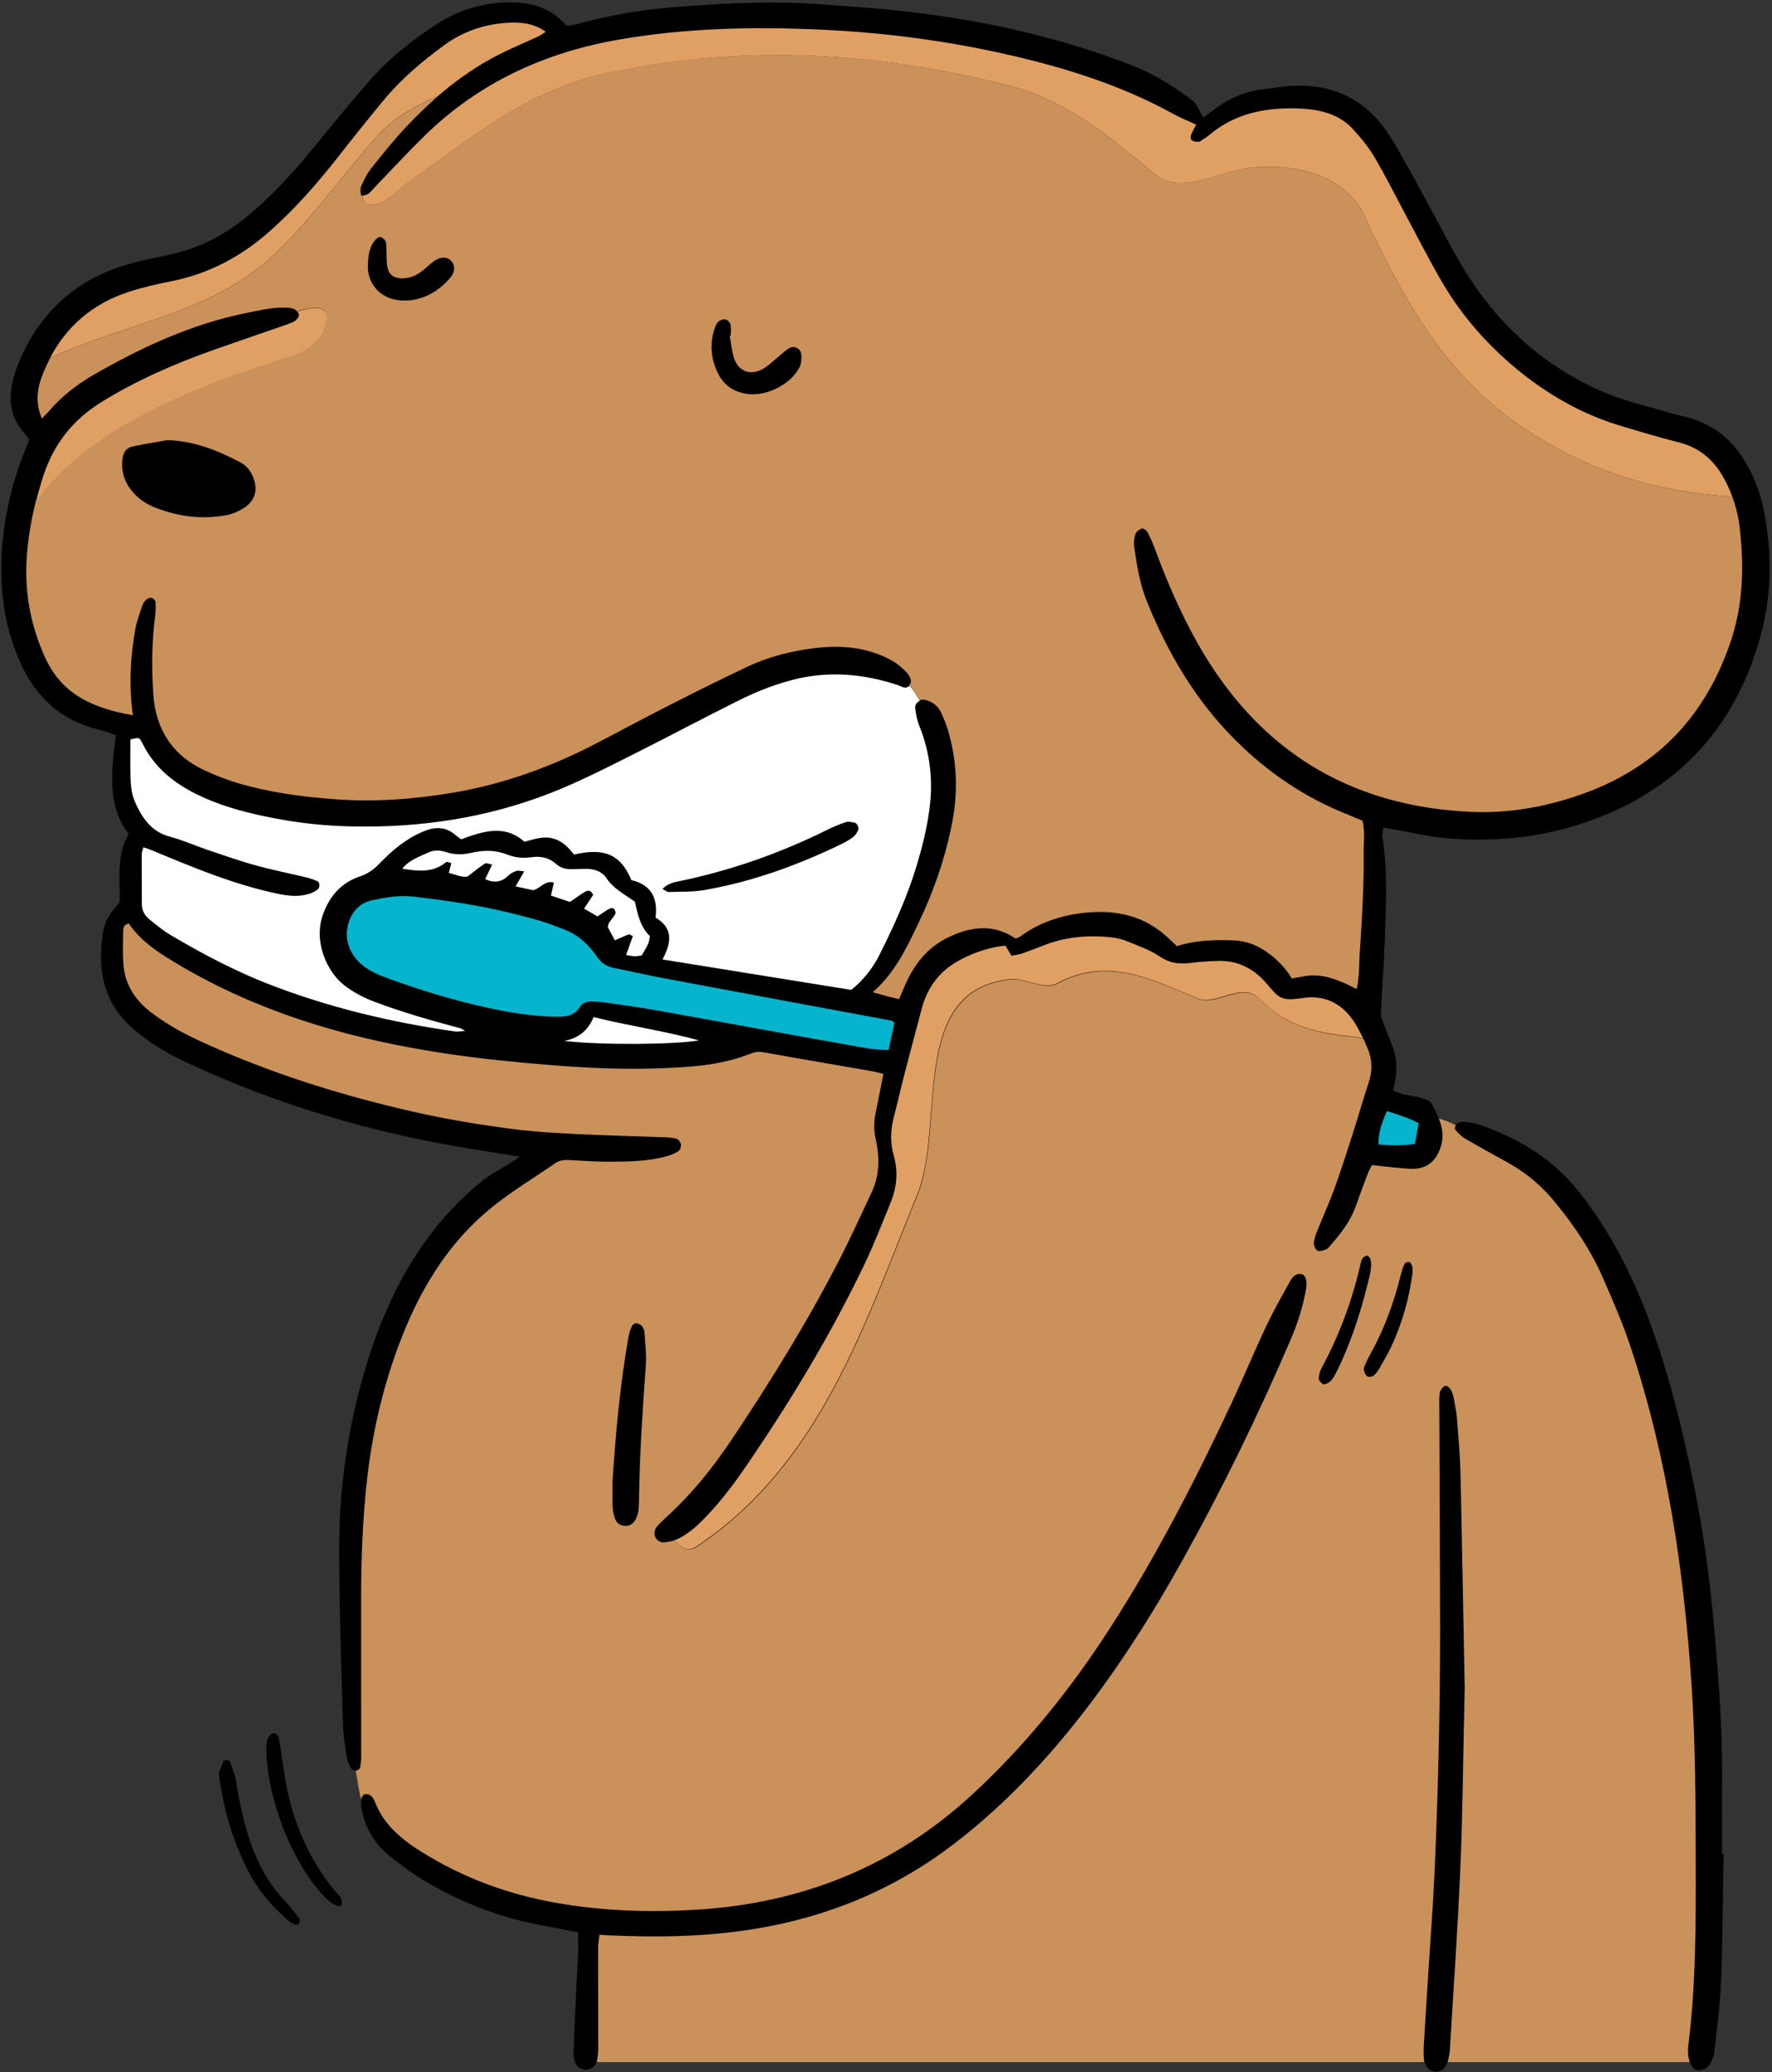 <?xml version="1.0" encoding="UTF-8"?><svg xmlns="http://www.w3.org/2000/svg" xmlns:xlink="http://www.w3.org/1999/xlink" fill="#000000" height="185.2" preserveAspectRatio="xMidYMid meet" version="1" viewBox="-0.1 -0.2 158.4 185.2" width="158.4" zoomAndPan="magnify"><rect x="-0.1" y="-0.2" width="158.4" height="185.2" fill="#333333" stroke="none"/><g id="change1_1"><path d="M123.56,73.78c-0.03,0.31-0.12,0.58-0.08,0.84c0.49,3.13,0.3,6.28,0.2,9.42c-0.07,2.07-0.25,4.15-0.34,6.22 c-0.02,0.37,0.13,0.76,0.26,1.11c0.27,0.73,0.61,1.44,0.86,2.19c0.39,1.2,0.31,2.43-0.03,3.68c0.58,0.35,1.19,0.42,1.79,0.53 c0.38,0.07,0.77,0.17,1.13,0.3c0.2,0.07,0.44,0.21,0.53,0.38c0.23,0.44,0.46,0.87,0.64,1.32c0,0,0,0,0,0 c0.52,0.14,1.02,0.36,1.52,0.6c0,0,0,0,0,0c0.06-0.11,0.15-0.2,0.24-0.23c0.16-0.04,0.33-0.11,0.49-0.08 c0.44,0.06,0.9,0.11,1.31,0.25c3.51,1.21,6.58,3.02,8.95,6c2.79,3.52,4.78,7.44,6.33,11.62c1.58,4.27,2.69,8.67,3.65,13.11 c0.94,4.39,1.62,8.83,2.03,13.3c0.45,4.92,0.85,9.84,0.8,14.79c-0.02,2.13,0,4.27,0,6.4c0.04,0,0.08,0,0.13,0 c-0.07,3.76-0.08,7.52-0.22,11.28c-0.08,2.13-0.37,4.25-0.6,6.36c-0.05,0.43-0.23,0.88-0.47,1.23c-0.16,0.24-0.53,0.43-0.83,0.46 c-0.43,0.04-0.71-0.3-0.86-0.69c-0.01-0.02-0.02-0.05-0.02-0.07h-21.66c-0.22,0.64-0.7,0.96-1.22,0.86 c-0.41-0.08-0.73-0.4-0.85-0.86h-74c-0.16,0.44-0.63,0.74-1.07,0.7c-0.43-0.03-0.82-0.37-0.92-0.85c-0.07-0.32-0.09-0.67-0.07-1 c0.07-1.91,0.16-3.81,0.25-5.72c0.04-0.9,0.11-1.79,0.15-2.69c0.02-0.61,0-1.22,0-2.02c-1.13-0.22-2.17-0.43-3.21-0.62 c-3.63-0.66-7.02-1.96-10.19-3.79c-1.21-0.7-2.34-1.54-3.44-2.41c-1.17-0.92-1.98-2.14-2.37-3.6c-0.07-0.27-0.14-0.54-0.18-0.82 c-0.03-0.24-0.02-0.46,0.02-0.64c-0.19-0.84-0.33-1.71-0.47-2.58c0.01,0,0.02,0,0.03,0c-0.14,0.02-0.38-0.04-0.44-0.14 c-0.17-0.28-0.34-0.59-0.4-0.91c-0.16-1-0.34-2-0.37-3c-0.15-5.22-0.33-10.44-0.34-15.66c-0.01-5.47,0.75-10.85,2.3-16.11 c1.32-4.45,3.18-8.63,6.03-12.33c1.31-1.7,2.81-3.22,4.47-4.56c0.73-0.59,1.6-1.03,2.4-1.54c0.26-0.17,0.53-0.34,0.96-0.62 c-1.65-0.26-3.09-0.49-4.52-0.72c-8.85-1.45-17.37-3.98-25.49-7.8c-1.73-0.82-3.36-1.81-4.78-3.11c-2.44-2.22-2.96-5.06-2.52-8.16 c0.18-1.28,0.53-1.8,1.52-2.93c0.07-2.06-0.32-4.17,0.81-6.13c-1.65-2.14-1.58-4.61-1.35-7.09c0.05-0.55,0.13-1.1,0.21-1.74 c-0.53-0.17-0.98-0.36-1.46-0.47c-3.36-0.8-5.65-2.84-7.06-5.96c-1.32-2.93-1.82-6-1.71-9.18c0.12-3.45,0.85-6.78,2.16-9.98 c0.1-0.26,0.2-0.51,0.32-0.83c-0.2-0.26-0.4-0.53-0.61-0.78c-0.96-1.17-1.2-2.52-0.95-3.96c0.14-0.77,0.36-1.54,0.67-2.25 c1.92-4.52,5.25-7.47,10.01-8.76c1.08-0.29,2.18-0.51,3.28-0.74c2.75-0.57,5.16-1.81,7.3-3.63c2.02-1.72,3.81-3.64,5.49-5.69 c1.67-2.04,3.34-4.09,5.07-6.08c1.81-2.1,3.95-3.82,6.28-5.31c1.83-1.17,3.85-1.79,6.03-1.87c2.12-0.08,4.01,0.38,5.44,2.07 c0.26-0.02,0.49-0.01,0.7-0.07c2.71-0.74,5.47-1.28,8.26-1.52c4.81-0.41,9.63-0.68,14.46-0.27c1.9,0.16,3.81,0.26,5.7,0.46 c7.45,0.77,14.72,2.3,21.71,5.06c1.69,0.67,3.19,1.63,4.66,2.67c0.79,0.56,0.84,0.67,1.44,1.91c0.31-0.23,0.61-0.45,0.9-0.68 c1.41-1.09,2.99-1.75,4.77-1.91c0.45-0.04,0.89-0.13,1.33-0.18c4.19-0.51,7.52,0.9,9.77,4.53c1.15,1.86,2.16,3.8,3.22,5.72 c1.11,2.01,2.12,4.09,3.32,6.05c2.91,4.77,6.85,8.42,11.96,10.76c2.1,0.96,4.35,1.47,6.55,2.11c0.59,0.17,1.2,0.29,1.79,0.47 c1.96,0.6,3.48,1.77,4.6,3.48c1.12,1.73,1.77,3.64,2.08,5.65c0.53,3.42,0.48,6.84-0.43,10.19c-2.31,8.52-7.68,14.16-16.07,16.91 c-3.9,1.28-7.91,1.63-11.97,1.3c-1.61-0.13-3.2-0.53-4.8-0.81C124.19,73.88,123.92,73.84,123.56,73.78z M26.05,161.65 c-0.51-1.67-0.75-3.39-1-5.11c-0.06-0.44-0.13-0.89-0.22-1.32c-0.06-0.28-0.26-0.58-0.56-0.48c-0.21,0.07-0.43,0.37-0.49,0.6 c-0.1,0.43-0.07,0.89-0.07,0.99c0.13,4.34,2.21,9.64,4.87,12.66c0.18,0.21,0.38,0.41,0.59,0.6c0.61,0.55,1.18,0.73,1.27,0.42 c0.15-0.53-0.28-0.81-0.55-1.14C28.1,166.74,26.86,164.31,26.05,161.65z M25.55,169.93c-1.75-1.82-2.85-3.98-3.56-6.38 c-0.44-1.5-0.76-3.03-1-4.58c-0.09-0.59-0.34-1.16-0.54-1.73c-0.06-0.17-0.5-0.16-0.58,0.01c-0.17,0.4-0.32,0.81-0.42,1.07 c0.05,0.35,0.08,0.51,0.1,0.68c0.43,2.78,1.21,5.45,2.5,7.96c0.88,1.72,2.08,3.17,3.53,4.43c0.21,0.18,0.46,0.32,0.7,0.44 c0.08,0.04,0.26,0.01,0.3-0.05c0.08-0.12,0.17-0.34,0.11-0.42C26.34,170.87,25.98,170.37,25.55,169.93z" fill="inherit"/></g><g id="change2_1"><path d="M150.83,182.53c0.68-5.42,0.66-10.86,0.65-16.31c-0.01-5.28-0.02-10.55-0.37-15.82 c-0.69-10.22-2.17-20.3-5.4-30.06c-0.72-2.18-1.63-4.3-2.56-6.4c-1.04-2.38-2.49-4.52-4.12-6.53c-1.17-1.46-2.55-2.68-4.18-3.6 c-1.32-0.74-2.65-1.46-3.96-2.22c-0.33-0.19-0.61-0.48-0.87-0.76c-0.1-0.1-0.07-0.3,0.01-0.46c-0.49-0.24-1-0.46-1.52-0.6 c0.31,0.77,0.48,1.58,0.19,2.5c-0.43,1.37-1.31,2.07-2.74,2c-1.11-0.06-2.22-0.21-3.43-0.33c-0.13,0.27-0.29,0.56-0.4,0.86 c-0.36,0.94-0.71,1.89-1.05,2.84c-0.48,1.35-1.35,2.45-2.28,3.51c-0.11,0.12-0.23,0.28-0.37,0.33c-0.25,0.08-0.58,0.2-0.77,0.1 c-0.18-0.1-0.33-0.46-0.31-0.69c0.03-0.38,0.17-0.76,0.32-1.12c0.5-1.25,1.06-2.48,1.52-3.74c0.59-1.63,1.12-3.29,1.65-4.94 c0.48-1.5,0.9-3.01,1.4-4.5c0.34-1.01,0.34-1.99-0.04-2.96c-0.13-0.32-0.26-0.64-0.41-0.96c-0.25-0.1-0.49-0.15-0.68-0.15 c-3.27-0.34-6.19-0.86-8.6-3.44c-1.55-1.55-3.96,0.69-5.5,0c-4.13-1.72-8.08-3.78-12.55-1.38c-1.2,0.69-2.92-0.52-4.3-0.34 c-9.11,1.03-5.68,13.07-8.25,19.26c-4.64,11.35-8.6,24.08-19.78,31.47c-0.74,0.5-1.4,0.01-1.9-0.62c-0.29,0.09-0.6,0.15-0.9,0.19 c-0.32,0.04-0.68-0.1-0.84-0.45c-0.16-0.33-0.09-0.68,0.13-0.95c0.25-0.3,0.54-0.57,0.83-0.84c2.26-2.05,4.16-4.41,5.85-6.94 c3.56-5.32,6.92-10.76,9.83-16.47c0.94-1.85,1.79-3.75,2.68-5.62c0.73-1.54,0.73-3.16,0.37-4.77c-0.16-0.74-0.18-1.43-0.04-2.16 c0.24-1.2,0.48-2.39,0.73-3.68c-0.54-0.12-0.96-0.23-1.4-0.3c-3.04-0.53-6.08-1.04-9.11-1.59c-0.46-0.08-0.86-0.12-1.3,0.06 c-2.76,1.12-5.68,1.25-8.6,1.35c-3.93,0.13-7.85-0.15-11.77-0.51c-2.91-0.27-5.8-0.61-8.68-1.1c-7.75-1.3-15.16-3.56-21.98-7.57 c-1.75-1.03-3.47-2.08-4.61-3.77c-0.44,0.08-0.51,0.37-0.51,0.64c-0.01,1.06-0.07,2.14,0.04,3.19c0.18,1.7,1.07,3.05,2.42,4.08 c1.3,1,2.71,1.8,4.19,2.49c6.13,2.85,12.53,4.87,19.1,6.38c3.01,0.69,6.05,1.2,9.11,1.59c1.83,0.24,3.69,0.34,5.54,0.44 c2.64,0.13,5.27,0.19,7.91,0.29c0.39,0.01,0.79,0.03,1.16,0.14c0.17,0.05,0.36,0.3,0.39,0.48c0.03,0.18-0.05,0.49-0.19,0.59 c-0.31,0.22-0.68,0.38-1.05,0.48c-1.69,0.47-3.44,0.49-5.18,0.5c-1.18,0-2.36-0.09-3.53-0.15c-0.46-0.02-0.89,0-1.29,0.28 c-1.89,1.31-3.88,2.5-5.66,3.94c-3.57,2.89-6,6.65-7.75,10.86c-1.77,4.28-2.86,8.72-3.39,13.32c-0.4,3.47-0.54,6.94-0.55,10.42 c-0.01,4.83,0.01,9.66,0.01,14.49c0,0.33-0.03,0.67-0.1,0.99c-0.03,0.12-0.22,0.26-0.36,0.28c-0.01,0-0.02,0-0.03,0 c0.14,0.87,0.28,1.74,0.47,2.58c0.07-0.29,0.23-0.49,0.43-0.49c0.48,0,0.69,0.37,0.83,0.73c0.8,2.05,2.4,3.34,4.19,4.46 c3.66,2.28,7.63,3.75,11.87,4.51c4.17,0.75,8.37,0.89,12.58,0.64c9.39-0.55,17.67-3.81,24.66-10.23c4.83-4.44,8.89-9.5,12.43-15 c4.11-6.38,7.57-13.11,10.79-19.97c1.07-2.28,2.03-4.62,3.11-6.9c0.64-1.37,1.39-2.69,2.12-4.01c0.21-0.38,0.49-0.8,1.04-0.71 c0.38,0.06,0.56,0.59,0.43,1.32c-0.27,1.55-0.74,3.05-1.36,4.5c-2.88,6.71-6.07,13.26-9.62,19.64c-2.87,5.16-6.03,10.12-9.72,14.74 c-3.2,4-6.75,7.66-10.84,10.78c-5.33,4.07-11.32,6.53-17.93,7.58c-4.24,0.68-8.49,0.74-12.76,0.55c-0.28-0.01-0.56-0.03-0.93-0.06 c-0.05,0.4-0.12,0.77-0.12,1.15c0,2.92,0.01,5.84,0.01,8.76c0,0.45-0.02,0.9-0.11,1.34c-0.01,0.05-0.03,0.09-0.04,0.14h74 c-0.02-0.07-0.03-0.15-0.04-0.23c-0.04-0.45-0.04-0.9-0.01-1.34c0.14-2.35,0.29-4.7,0.44-7.05c0.17-2.74,0.39-5.48,0.51-8.23 c0.33-7.29,0.5-14.58,0.5-21.88c-0.01-6.51-0.04-13.02-0.07-19.53c0-0.5-0.03-1.02,0.03-1.51c0.03-0.24,0.22-0.51,0.42-0.65 c0.2-0.15,0.56,0.17,0.7,0.57c0.05,0.16,0.11,0.32,0.14,0.48c0.1,0.61,0.24,1.21,0.29,1.83c0.13,1.68,0.28,3.36,0.32,5.04 c0.15,6.9,0.27,13.8,0.37,19.04c-0.15,6.49-0.18,11.32-0.39,16.14c-0.23,5.38-0.61,10.75-0.93,16.13c-0.02,0.39-0.09,0.78-0.2,1.15 c0,0.02-0.01,0.03-0.02,0.04h21.66c-0.08-0.24-0.13-0.49-0.15-0.74C150.78,183.1,150.79,182.81,150.83,182.53z M57.63,121.86 c-0.29,3.97-0.55,7.93-0.61,11.91c-0.01,0.62,0.01,1.24-0.29,1.81c-0.19,0.37-0.48,0.61-0.92,0.61c-0.44-0.01-0.77-0.22-0.92-0.61 c-0.14-0.36-0.21-0.75-0.23-1.14c-0.03-0.73-0.01-1.46-0.01-2.18c0.28-4.36,0.68-8.71,1.44-13.02c0.06-0.32,0.17-0.64,0.31-0.94 c0.06-0.12,0.28-0.26,0.4-0.23c0.19,0.04,0.42,0.16,0.53,0.31c0.12,0.17,0.18,0.42,0.19,0.63C57.58,119.96,57.7,120.92,57.63,121.86 z M118.57,123.44c-0.13,0.07-0.36,0.13-0.45,0.06c-0.16-0.12-0.35-0.34-0.34-0.5c0.02-0.32,0.12-0.66,0.27-0.94 c1.6-2.97,2.75-6.09,3.49-9.38c0.04-0.16,0.09-0.33,0.2-0.45c0.09-0.11,0.29-0.22,0.4-0.19c0.12,0.03,0.23,0.21,0.28,0.35 c0.05,0.15,0.03,0.33,0.05,0.54c-0.03,0.24-0.05,0.52-0.11,0.79c-0.68,2.88-1.54,5.71-2.83,8.38 C119.27,122.6,119.09,123.15,118.57,123.44z M124.25,120.19c-0.31,0.66-0.68,1.29-1.04,1.91c-0.14,0.24-0.3,0.49-0.51,0.65 c-0.14,0.11-0.45,0.15-0.59,0.06c-0.15-0.09-0.25-0.35-0.29-0.55c-0.03-0.15,0.04-0.33,0.11-0.48c0.16-0.36,0.33-0.71,0.52-1.05 c1.23-2.21,2.07-4.57,2.68-7.02c0.08-0.32,0.18-0.64,0.33-0.94c0.05-0.11,0.29-0.2,0.4-0.17c0.12,0.03,0.23,0.21,0.27,0.35 c0.05,0.15,0.02,0.33,0.04,0.59C125.88,115.8,125.26,118.06,124.25,120.19z M155.4,46.87c-0.11-0.92-0.33-1.83-0.66-2.7 c-6.99-0.39-13.67-2.45-19.72-6.87c-6.36-4.64-9.97-11.35-13.24-18.4c-1.89-3.61-6.19-4.47-9.97-4.13c-3.1,0.34-6.54,2.58-8.77,0.52 c-4.13-3.44-8.08-6.71-13.24-7.91C78.1,4.45,66.92,3.76,54.88,6.17c-7.39,1.38-12.55,5.68-18.57,9.97c-1.2,0.86-2.24,2.24-3.61,1.89 c-0.23,0-0.38-0.37-0.41-0.77c-0.04,0-0.08,0-0.13-0.01c0-0.25-0.09-0.54,0.01-0.76c0.25-0.56,0.51-1.14,0.89-1.61 c1.01-1.27,2.03-2.55,3.14-3.73c0.92-0.97,1.87-1.9,2.87-2.77c-1.87,0.81-3.66,1.77-5.17,3.28c-3.44,3.78-6.19,7.91-9.97,11.35 c-5.33,4.64-12.38,5.68-18.75,8.43c-0.27,0.12-0.54,0.24-0.81,0.38c-0.28,0.55-0.54,1.12-0.76,1.72c-0.43,1.18-0.51,2.39,0.03,3.66 c0.19-0.19,0.36-0.34,0.5-0.5c1.14-1.34,2.48-2.44,4-3.32c4.34-2.51,8.85-4.61,13.81-5.61c1.26-0.25,2.52-0.57,3.83-0.45 c0.28,0.03,0.52,0.12,0.68,0.31c1.39-0.42,2.86-0.67,2.62,0.87c-0.17,1.38-1.38,2.58-3.1,3.1c-8.02,2.54-17.82,6.13-22.87,12.97 c-0.36,1.45-0.63,2.92-0.77,4.43c-0.33,3.38,0.22,6.6,1.64,9.67c1.5,3.25,4.34,4.46,7.8,5.06c-0.37-2.7-0.22-5.16,0.2-7.6 c0.13-0.77,0.41-1.51,0.66-2.25c0.07-0.2,0.22-0.39,0.39-0.53c0.11-0.09,0.32-0.14,0.45-0.1c0.14,0.04,0.31,0.21,0.32,0.34 c0.03,0.39,0.03,0.78-0.02,1.17c-0.32,2.35-0.33,4.71-0.18,7.06c0.21,3.17,1.72,5.53,4.66,6.87c0.92,0.42,1.86,0.79,2.82,1.08 c2.86,0.86,5.79,1.25,8.77,1.47c3.56,0.26,7.07,0,10.56-0.59c4.57-0.77,8.88-2.35,12.98-4.5c2.14-1.12,4.26-2.26,6.41-3.35 c2.25-1.14,4.51-2.27,6.79-3.35c1.94-0.93,4.01-1.46,6.13-1.72c1.96-0.24,3.93-0.15,5.8,0.59c0.9,0.35,1.72,0.82,2.38,1.54 c0.44,0.47,0.55,0.9,0.29,1.18c0,0,0,0-0.01,0c0.36,0.4,0.66,0.87,0.92,1.36c0.16-0.07,0.34-0.08,0.52-0.04 c0.63,0.17,1.12,0.53,1.4,1.12c0.24,0.51,0.45,1.03,0.61,1.56c0.8,2.68,0.93,5.39,0.41,8.15c-0.61,3.22-1.67,6.28-3.09,9.23 c-1.05,2.17-2.07,4.36-4.04,6.07c0.88,0.22,1.59,0.48,2.37,0.6c0.23-0.55,0.42-1.02,0.63-1.47c0.77-1.68,1.91-3.09,3.55-3.93 c2.02-1.04,4.13-1.41,6.23,0c0.12-0.05,0.29-0.09,0.42-0.19c1.77-1.3,3.78-1.93,5.94-2.13c2.68-0.25,5.14,0.3,7.18,2.18 c0.28,0.26,0.57,0.53,0.88,0.82c1.65-0.54,3.32-0.57,5.01-0.52c1.24,0.04,2.28,0.48,3.25,1.21c0.8,0.61,1.49,1.33,2.01,2.2 c0.59-0.1,1.08-0.22,1.58-0.26c0.44-0.03,0.9,0,1.34,0.08c0.49,0.1,0.97,0.26,1.44,0.45c0.45,0.17,0.88,0.41,1.43,0.67 c0.27-1.11,0.21-2.12,0.27-3.11c0.07-1.01,0.14-2.02,0.19-3.02c0.05-0.95,0.1-1.91,0.13-2.86c0.03-1.01,0.06-2.02,0.04-3.03 c-0.03-1,0.16-2.01-0.11-3.02c-0.44-0.18-0.85-0.36-1.26-0.53c-3.82-1.5-7.14-3.74-10.05-6.63c-3.57-3.54-6.06-7.77-7.94-12.39 c-0.64-1.57-0.91-3.24-1.15-4.9c-0.05-0.38-0.02-0.8,0.1-1.16c0.07-0.22,0.35-0.43,0.58-0.51c0.12-0.04,0.42,0.17,0.51,0.34 c0.28,0.55,0.53,1.11,0.74,1.69c1.05,2.85,2.27,5.63,3.76,8.27c5.38,9.51,13.55,14.56,24.48,15.03c3.33,0.14,6.59-0.44,9.75-1.55 c6.58-2.3,10.98-6.77,13.28-13.34C155.73,54.04,155.83,50.47,155.4,46.87z M21.74,45.18c-0.46,0.3-0.99,0.54-1.52,0.65 c-2.2,0.43-4.34,0.16-6.42-0.65c-0.79-0.31-1.49-0.76-2.05-1.42c-0.73-0.85-1.04-1.84-0.9-2.96c0.07-0.55,0.33-0.97,0.89-1.09 c1.04-0.22,2.08-0.38,3.13-0.57c2.38,0.07,4.5,0.92,6.54,2c0.57,0.3,0.93,0.8,1.15,1.4C22.96,43.61,22.7,44.54,21.74,45.18z M40.15,24.62c-0.93,1.1-2.1,1.84-3.56,2.02c-0.22,0.03-0.45,0.03-0.38,0.02c-2.43,0.08-3.5-1.68-3.43-3.16 c0.04-0.85,0.11-1.68,0.74-2.33c0.11-0.11,0.33-0.22,0.44-0.17c0.18,0.08,0.39,0.26,0.43,0.43c0.08,0.32,0.04,0.66,0.06,1 c0.02,0.39,0,0.79,0.06,1.17c0.12,0.72,0.56,1.06,1.27,1.08c0.71,0.02,1.31-0.24,1.86-0.66c0.35-0.27,0.67-0.6,1.03-0.86 c0.58-0.42,1.17-0.43,1.53-0.07C40.59,23.48,40.61,24.09,40.15,24.62z M71.37,32.63c-0.78,1.53-2.97,2.63-4.69,2.38 c-1.12-0.16-2.01-0.72-2.54-1.73c-0.71-1.36-0.84-2.78-0.32-4.23c0.07-0.2,0.19-0.43,0.36-0.55c0.16-0.12,0.43-0.19,0.61-0.14 c0.17,0.05,0.38,0.27,0.41,0.44c0.07,0.32,0.02,0.67,0.02,1c-0.03,0.01-0.06,0.01-0.09,0.02c0.12,0.66,0.18,1.34,0.38,1.97 c0.38,1.19,1.42,1.61,2.54,1.01c0.48-0.26,0.89-0.67,1.32-1.02c0.35-0.28,0.66-0.6,1.04-0.84c0.47-0.3,1.08,0,1.12,0.56 C71.56,31.88,71.53,32.31,71.37,32.63z" fill="#cb915a"/></g><g id="change3_1"><path d="M60.21,137.45c0.19-0.06,0.37-0.13,0.54-0.23c0.58-0.32,1.13-0.74,1.61-1.2c1.5-1.45,2.79-3.08,3.97-4.79 c4.05-5.88,7.75-11.97,10.84-18.41c0.87-1.82,1.6-3.71,2.36-5.58c0.55-1.34,0.66-2.74,0.27-4.12c-0.34-1.18-0.3-2.32,0-3.48 c0.33-1.25,0.61-2.51,0.93-3.76c0.52-2.01,1.06-4.01,1.59-6.02c0.33-1.22,0.93-2.28,1.84-3.16c1.24-1.19,3.71-2.23,5.63-2.37 c0.16,0.28,0.32,0.56,0.52,0.9c0.34-0.07,0.67-0.11,0.97-0.21c0.69-0.24,1.37-0.51,2.05-0.77c1.82-0.7,3.71-0.86,5.63-0.7 c0.55,0.05,1.12,0.15,1.63,0.36c1.04,0.42,2.13,0.8,3.04,1.42c0.94,0.64,1.85,0.65,2.88,0.52c0.77-0.1,1.56-0.14,2.34-0.16 c1.74-0.03,3.14,0.7,4.26,2.01c1.16,1.35,1.28,1.6,3.29,1.3c2.09-0.31,3.71,0.65,4.76,2.48c0.22,0.38,0.41,0.77,0.6,1.16 c-0.25-0.1-0.49-0.15-0.68-0.15c-3.27-0.34-6.19-0.86-8.6-3.44c-1.55-1.55-3.96,0.69-5.5,0c-4.13-1.72-8.08-3.78-12.55-1.38 c-1.2,0.69-2.92-0.52-4.3-0.34c-9.11,1.03-5.68,13.07-8.25,19.26c-4.64,11.35-8.6,24.08-19.78,31.47 C61.36,138.57,60.71,138.08,60.21,137.45z M45.26,1.84C43.2,1.96,41.3,2.6,39.62,3.83c-1.96,1.43-3.8,2.98-5.36,4.85 c-1.43,1.73-2.84,3.48-4.22,5.25c-1.81,2.3-3.73,4.49-5.92,6.44c-2.56,2.3-5.47,3.88-8.87,4.56c-1.32,0.26-2.64,0.56-3.91,0.98 c-3.2,1.06-5.5,3.08-6.98,5.91c0.27-0.14,0.54-0.26,0.81-0.38c6.36-2.75,13.41-3.78,18.75-8.43c3.78-3.44,6.54-7.57,9.97-11.35 c1.51-1.51,3.3-2.47,5.17-3.28c1.71-1.48,3.56-2.77,5.61-3.79c1.1-0.55,2.24-1.02,3.36-1.54c0.19-0.09,0.35-0.22,0.66-0.41 C47.57,1.85,46.41,1.77,45.26,1.84z M25.99,31.62c1.72-0.52,2.92-1.72,3.1-3.1c0.24-1.54-1.23-1.29-2.62-0.87 c0.05,0.06,0.09,0.12,0.13,0.2c0.11,0.22-0.16,0.58-0.54,0.75c-0.26,0.11-0.52,0.21-0.79,0.3c-2.07,0.72-4.13,1.42-6.2,2.15 c-3.5,1.23-6.89,2.71-10.06,4.66c-2.54,1.56-4.29,3.73-5.22,6.58c-0.25,0.76-0.47,1.53-0.66,2.31 C8.17,37.75,17.97,34.16,25.99,31.62z M149.93,39.33c-1.69-0.42-3.35-0.93-5.01-1.42c-3.22-0.95-6.12-2.52-8.75-4.57 c-2.99-2.34-5.51-5.13-7.42-8.42c-1.15-1.99-2.19-4.04-3.28-6.07c-0.9-1.68-1.75-3.39-2.72-5.03c-0.54-0.91-1.23-1.74-1.95-2.52 c-0.82-0.88-1.87-1.38-3.07-1.61c-1.17-0.23-2.34-0.24-3.52-0.17c-2.3,0.14-4.4,0.82-6.19,2.33c-0.17,0.14-0.36,0.27-0.55,0.39 c-0.14,0.09-0.29,0.22-0.44,0.23c-0.2,0.01-0.43-0.02-0.6-0.13c-0.09-0.06-0.12-0.32-0.07-0.45c0.13-0.34,0.32-0.65,0.47-0.95 c-0.74-0.34-1.42-0.61-2.05-0.96c-4.61-2.54-9.57-4.1-14.67-5.27c-5.54-1.27-11.16-2-16.82-2.26c-6.01-0.28-12-0.15-17.96,0.87 c-6.72,1.15-12.63,3.86-17.52,8.66c-1.52,1.49-2.97,3.06-4.45,4.6c-0.28,0.29-0.5,0.69-1.06,0.69c0.03,0.4,0.18,0.77,0.41,0.77 c1.38,0.34,2.41-1.03,3.61-1.89c6.02-4.3,11.18-8.6,18.57-9.97c12.04-2.41,23.22-1.72,34.91,1.2c5.16,1.2,9.11,4.47,13.24,7.91 c2.24,2.06,5.68-0.17,8.77-0.52c3.78-0.34,8.08,0.52,9.97,4.13c3.27,7.05,6.88,13.76,13.24,18.4c6.05,4.42,12.73,6.48,19.72,6.87 c-0.16-0.44-0.35-0.88-0.57-1.3C153.27,41.06,151.94,39.83,149.93,39.33z" fill="#e1a063"/></g><g id="change4_1"><path d="M80.14,61.03c-3.1-1.02-6.23-1.29-9.43-0.45c-1.7,0.44-3.3,1.09-4.86,1.87c-3.11,1.55-6.18,3.19-9.29,4.75 c-2.15,1.08-4.31,2.18-6.53,3.11c-5.56,2.33-11.39,3.36-17.4,3.37c-2.52,0.01-5.05-0.17-7.54-0.62c-2.1-0.38-4.18-0.84-6.17-1.63 c-2.67-1.06-5-2.54-6.32-5.25c-0.24-0.49-0.28-0.47-1.04-0.29c0,1.24-0.04,2.46,0.02,3.69c0.03,0.61,0.11,1.25,0.35,1.81 c0.63,1.47,1.46,2.75,3.18,3.2c1.13,0.3,2.21,0.79,3.33,1.17c1.43,0.48,2.86,0.99,4.32,1.39c1.51,0.42,3.05,0.72,4.58,1.09 c0.32,0.08,0.64,0.19,0.94,0.33c0.22,0.1,0.22,0.59,0.02,0.73c-0.18,0.13-0.37,0.25-0.58,0.33c-0.98,0.37-1.97,0.27-2.98,0.06 c-3.92-0.82-7.59-2.36-11.27-3.89c-0.24-0.1-0.48-0.17-0.75-0.27c-0.07,0.26-0.15,0.42-0.15,0.58c0,1.52,0,3.03,0.01,4.55 c0,0.55,0.27,0.98,0.67,1.31c0.61,0.5,1.22,1,1.89,1.4c2.8,1.66,5.67,3.18,8.71,4.37c5.41,2.11,11.01,3.44,16.75,4.26 c0.24,0.03,0.5-0.03,0.88-0.06c-0.23-0.13-0.32-0.2-0.43-0.23c-2.6-0.69-5.19-1.43-7.71-2.38c-0.95-0.36-1.84-0.83-2.65-1.45 c-1.54-1.18-2.81-3.9-1.91-6.37c0.59-1.63,1.63-2.81,3.29-3.37c0.71-0.24,1.25-0.63,1.77-1.17c1.13-1.18,2.38-2.22,3.92-2.86 c1.01-0.42,1.96-0.44,2.83,0.31c0.17,0.14,0.35,0.26,0.53,0.4c1.96-0.72,3.89-1.36,5.66,0.22c0.87-0.22,1.63-0.53,2.53-0.3 c0.89,0.23,1.41,0.84,1.91,1.44c2.74-0.63,4.17,0.01,5.12,2.29c1.77,0.4,2.39,1.63,2.16,3.34c1.66,1,1.38,2.31,0.62,3.75 c5.7,0.92,11.28,1.82,16.87,2.72c1.09-0.87,1.92-1.93,2.53-3.14c1.31-2.61,2.52-5.27,3.35-8.07c0.48-1.61,0.89-3.26,1.11-4.92 c0.34-2.53,0.08-5.04-0.89-7.44c-0.21-0.51-0.32-1.07-0.38-1.62c-0.03-0.29,0.15-0.53,0.41-0.64c-0.27-0.49-0.56-0.96-0.92-1.36 C80.85,61.45,80.49,61.14,80.14,61.03z M76.6,74.03c-0.1,0.19-0.21,0.41-0.38,0.54c-0.31,0.24-0.64,0.45-0.99,0.62 c-3.95,1.92-8.05,3.42-12.39,4.17c-1.04,0.18-2.12,0.13-3.18,0.17c-0.13,0-0.27-0.13-0.54-0.28c0.53-0.51,1.03-0.59,1.52-0.69 c4.58-0.95,8.95-2.48,13.15-4.56c0.55-0.27,1.12-0.52,1.7-0.71c0.24-0.08,0.55-0.01,0.81,0.04C76.54,73.39,76.71,73.82,76.6,74.03z M56.65,80.39c0.26,1.15,0.48,2.25,1.34,3.07c-0.03,0.68-0.41,1.17-0.73,1.74c-0.21,0.03-0.43,0.08-0.64,0.07 c-0.22,0-0.44-0.06-0.75-0.11c0.21-0.6,0.41-1.14,0.6-1.68c-0.18-0.09-0.3-0.19-0.37-0.16c-0.4,0.15-0.8,0.34-1.24,0.53 c-0.23-0.44-0.44-0.83-0.63-1.18c0.04-0.16,0.05-0.28,0.1-0.37c0.19-0.28,0.42-0.53,0.58-0.82c0.05-0.1-0.03-0.3-0.1-0.43 c-0.04-0.06-0.21-0.1-0.3-0.07c-0.16,0.05-0.3,0.14-0.45,0.23c-0.23,0.15-0.46,0.3-0.75,0.5c-0.37-0.22-0.75-0.43-1.2-0.69 c0.31-0.46,0.57-0.86,0.81-1.23c-0.18-0.44-0.47-0.43-0.72-0.28c-0.43,0.25-0.83,0.56-1.36,0.91c-0.49-0.17-1.06-0.36-1.69-0.57 c0.09-0.4,0.17-0.75,0.26-1.16c-0.8-0.23-1.14,0.49-1.85,0.68c-0.39-0.08-0.92-0.2-1.57-0.34c0.27-0.47,0.48-0.83,0.77-1.35 c-0.34-0.02-0.55-0.09-0.71-0.03c-0.26,0.09-0.53,0.23-0.72,0.42c-0.6,0.59-1.25,0.68-2.06,0.31c0.19-0.4,0.38-0.79,0.62-1.3 c-0.27-0.05-0.51-0.18-0.63-0.1c-0.51,0.33-0.98,0.72-1.57,1.17c-0.52,0.11-1.06-0.2-1.67-0.32c0.09-0.35,0.15-0.6,0.22-0.89 c-0.17-0.03-0.39-0.14-0.46-0.08c-1.16,0.96-2.47,0.82-3.92,0.59c0.64-0.81,1.51-1.06,2.3-1.44c0.54-0.26,1.09-0.22,1.64-0.04 c0.77,0.26,1.55,0.22,2.32,0.04c1.07-0.24,2.11-0.23,3.14,0.18c0.7,0.28,1.41,0.33,2.15,0.23c0.82-0.11,1.56,0.03,2.19,0.6 c0.45,0.4,0.98,0.5,1.57,0.47c0.39-0.02,0.78-0.03,1.18-0.03c0.71,0.01,1.37,0.24,1.76,0.83C54.73,79.22,55.68,79.71,56.65,80.39z M50.33,92.84c1.27-0.23,2.15-0.93,2.63-2.13c3.1,0.78,6.19,1.2,9.42,2.08C60.38,93.17,53.55,93.23,50.33,92.84z" fill="#ffffff"/></g><g id="change5_1"><path d="M79.85,91.23c-0.16,0.74-0.33,1.54-0.52,2.41c-1.26,0.03-2.41-0.23-3.55-0.43 c-5.79-1.02-11.57-2.1-17.35-3.13c-1.49-0.27-2.99-0.46-4.48-0.68c-0.33-0.05-0.67-0.05-1.01-0.08c-0.47-0.04-0.92,0.05-1.19,0.47 c-0.49,0.76-1.2,0.9-2.04,0.89c-2.09-0.02-4.14-0.35-6.16-0.79c-3.01-0.65-5.96-1.55-8.85-2.6c-0.9-0.32-1.78-0.68-2.52-1.32 c-1.14-1-1.56-2.44-1.09-3.79c0.36-1.05,1.09-1.72,2.14-1.93c1.15-0.24,2.32-0.44,3.5-0.32c4.02,0.43,7.98,1.12,11.85,2.3 c0.59,0.18,1.15,0.43,1.73,0.64c1.26,0.47,2.2,1.35,2.94,2.42c0.38,0.55,0.82,0.88,1.46,1.01c1.54,0.31,3.06,0.66,4.6,0.95 c6.77,1.27,13.53,2.52,20.3,3.78C79.68,91.05,79.72,91.12,79.85,91.23z M126.71,100.19c-0.94-0.49-1.86-0.78-2.84-1.08 c-0.41,1-0.78,1.89-0.75,2.98c1.09,0.1,2.07,0.12,3.26-0.04C126.5,101.38,126.6,100.8,126.71,100.19z" fill="#06b5cd"/></g></svg>